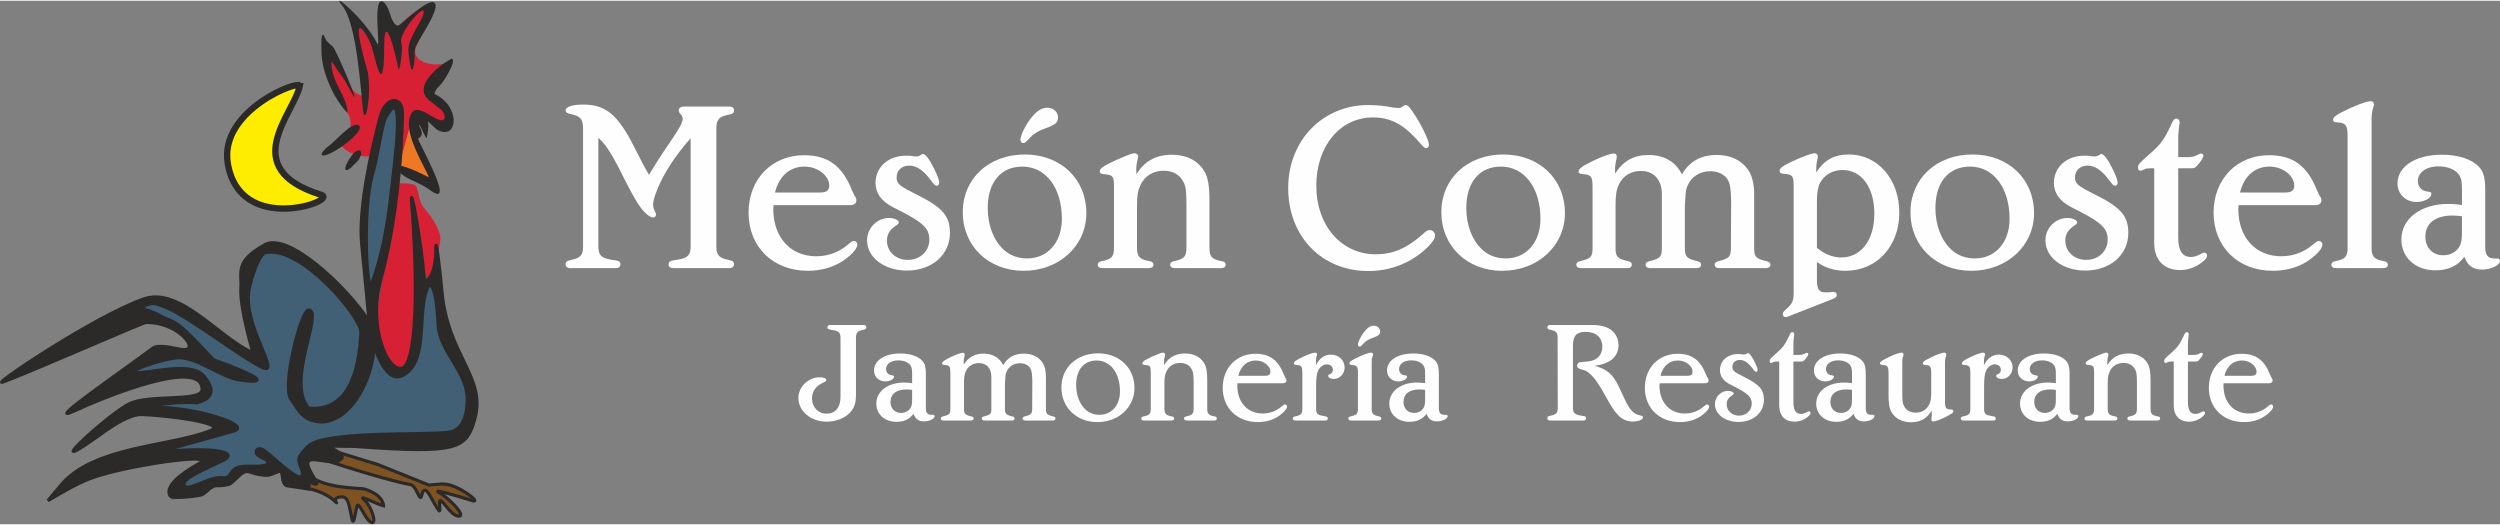 <?xml version="1.0" encoding="UTF-8"?>
<!DOCTYPE svg PUBLIC "-//W3C//DTD SVG 1.1//EN" "http://www.w3.org/Graphics/SVG/1.1/DTD/svg11.dtd">
<!-- Creator: CorelDRAW X8 -->
<svg xmlns="http://www.w3.org/2000/svg" xml:space="preserve" width="400px" height="84px" version="1.1" style="shape-rendering:geometricPrecision; text-rendering:geometricPrecision; image-rendering:optimizeQuality; fill-rule:evenodd; clip-rule:evenodd"
viewBox="0 0 29400875 6156712"
 xmlns:xlink="http://www.w3.org/1999/xlink">
 <rect x="0" y="0" width="29400875" height="6156712" fill="#808080" stroke="none"/>
 <defs>
  <style type="text/css">
   <![CDATA[
    .str1 {stroke:#2B2A29;stroke-width:37420.1}
    .str0 {stroke:#2B2A29;stroke-width:74840.3}
    .fil3 {fill:#2B2A29}
    .fil5 {fill:#416076}
    .fil4 {fill:#7F5222}
    .fil1 {fill:#D72034}
    .fil2 {fill:#EE7823}
    .fil0 {fill:#FFED00}
    .fil6 {fill:#FEFEFE;fill-rule:nonzero}
   ]]>
  </style>
 </defs>
 <g id="Capa_x0020_1">
  <g id="_2665187995488">
   <g id="_2532954064224">
    <path class="fil0 str0" d="M3524578 1004871c-69757,325614 -741986,969479 254774,1278341 207102,64201 -958590,488518 -1100631,-370590 -104065,-629419 864775,-996176 845829,-907751l28 0z"/>
    <path class="fil1" d="M4417050 1821253c-97787,27697 -358450,9612 -438319,-175822 -16807,-39032 67507,-46116 110816,-96176 43310,-50060 45671,-143152 2223,-223965 -105232,-195657 -225327,-408899 -282360,-650588 -73285,-310585 49810,-95509 163849,-7640 22196,17113 75784,239467 163848,364812 62700,89175 167571,105537 180100,70756 31003,-86063 -232521,-920752 -159098,-846662 46171,46643 87119,64951 121234,109149 134012,173461 179572,342754 179572,342754 51088,-18418 53366,-326224 43948,-579415 -4000,-107537 135013,337476 168599,235300 61617,-187184 441847,-403593 381147,-235383 -61867,171572 -81119,232827 -160904,422428 -60117,142819 161071,241412 360562,179295 27002,-8390 -302918,179322 -226549,301694 72090,115567 254496,139208 216548,346922 -24280,132845 -187407,51393 -331059,-47283l-88814 140847 -121039 468710 -9667 204214c57366,6750 125928,-3140 178933,19529 59783,25586 39615,188684 116539,273526 89786,99037 204324,274720 190517,377201 -72951,540995 -160487,979647 -324058,1414799 0,0 -164293,350838 -364367,-141708 -50477,-124261 -56589,-262274 -84841,-393398l12612 -1873841 28 -55z"/>
    <polygon class="fil2" points="4840117,1408270 5159925,2265322 4673824,2009493 "/>
    <path class="fil3" d="M4217587 1464164c99454,60422 -322530,366784 -418928,355839 -55811,-6334 47810,-98148 49532,-99093 77869,-43948 286722,-306973 369396,-256746z"/>
    <path class="fil3" d="M4086936 1320012c-157209,-157209 -306306,-481878 -306306,-725207 0,-65089 -14530,-308806 54060,-130623 1445,3723 51283,54450 76563,72062 39003,27086 357755,786129 225243,549524 -43671,-77952 -96231,-185823 -148653,-243245 -27558,-30170 -90091,-154931 -90091,-112594 0,232161 189184,398398 189184,590083z"/>
    <path class="fil3" d="M4269675 1291148c-26836,-200102 -66117,-1016234 -247051,-1236865 -156570,-190907 273359,160959 414400,450458 45615,93592 -69423,-612862 81091,-481989 73368,63812 71368,241773 157653,270275 27447,9084 332226,-307639 423429,-274775 111871,40337 -202019,471794 -216187,536022 -14946,67701 806,162515 -27030,243245 -25086,72701 -54061,-182962 -54061,-220715 0,-159821 199991,-378508 180184,-454932 -16641,-63978 -304557,273581 -261247,378369 24474,59311 -25975,367673 -36031,301806 -19113,-124901 -166655,-729401 -166655,-265747 0,124345 -3639,525438 -94592,198185 -46810,-168405 -49643,-239995 -144152,-369368 -158570,-217020 44560,466238 45671,472989 46560,280498 -28447,653644 -55339,453097l-83 -55z"/>
    <path class="fil3" d="M5312161 680397c-167432,90147 -479072,343393 -247745,504491 46699,32531 93119,77507 130623,103621 22585,15668 50421,86647 22530,108121 -87369,67256 -369923,-303639 -407621,25280 -27031,235661 277303,679230 222937,650366 -143652,-76201 -454987,-218409 -333309,-58561 63867,83869 223715,113233 355839,211714 334114,249079 -156987,-594861 -137207,-605084 90064,-46449 8584,-140235 9389,-157376 1723,-36558 85203,178795 91426,147153 9695,-49282 27252,-129068 13862,-190962 -1833,-8640 87453,88453 117122,103593 233605,119039 273025,-280221 -38420,-425762 0,0 -16780,-25447 78952,-119261 13973,-13696 189906,-274109 121622,-297306l0 -27z"/>
    <path class="fil3" d="M4240089 1765970c17696,38337 4362,46282 -9001,81091 -15779,40976 -73507,81035 -99120,112594 -12585,15501 -25614,16584 -36031,27030 -7279,7251 -36031,11223 -36031,-9029 0,-55255 80535,-174071 121622,-202685 6473,-4501 52199,-28086 58561,-9029l0 28z"/>
    <path class="fil4 str1" d="M4030208 5148007c-45365,40476 -228160,109704 -170043,127484l583554 178739 600889 241661c56228,-4222 112261,-12612 168655,-12668 172377,-166 465543,235356 340809,195546 -102092,-32586 -501518,-154125 -385369,-91425 108844,58756 315363,273109 228605,274331 -102704,1417 -222410,-256663 -228605,-163293 -2167,32670 14668,122845 -6528,97982 -63145,-74007 -145930,-309029 -189434,-222077 -10863,21752 -17669,84453 -32642,65312 -39171,-50088 -55061,-138874 -117567,-150208 -340976,-62034 -1193555,-350200 -1193555,-350200 -111677,2695 -23114,215576 11362,245718 173960,152153 606028,146374 640921,156653 236105,69562 228826,197880 228826,197880 -76229,-17446 -294249,-132429 -236188,-80202 108843,97898 166182,323613 82841,271025 -67729,-42782 -140986,-261247 -160182,-181739 -15196,63117 -37559,221882 -53310,158903 -43560,-173960 -36143,-293221 -153570,-270358 -85230,16585 -20585,78841 -34087,64978 -240328,-246967 -704537,-152986 -613585,-298750l251857 -403510 436319 -51754 27 -28z"/>
    <path class="fil5" d="M3051617 4240061c-408788,-254551 -1052875,-807853 -1226475,-763682 -783545,199380 -1948598,1097741 -1665072,978258 535717,-225771 1461692,-663701 1607233,-677424 317613,-29948 875221,697898 1237060,674229 -192657,9029 -528716,-383369 -862191,-344893 -131179,15112 -189601,-95259 -374869,40920 -320113,235217 -1176526,794046 -960367,705816 377980,-154292 1062293,-439735 1133939,-462821 414928,-133707 589305,232522 543828,242995 -309778,71312 -842411,51144 -960367,115705 -254885,139513 -843606,674341 -613251,532272 231410,-142708 625975,-424234 694231,-428123 336559,-19280 1303288,151430 1142467,188323 -52171,11945 -130262,-22613 -184211,1444 -187101,83425 -1430578,354617 -1473304,389148 -171432,138540 -591055,484739 -471488,416150 201463,-115622 478989,-234717 572303,-291861 154376,-94537 1680990,-213131 1382406,-198546 -317668,15473 -719066,549579 -516853,505158 92536,-20335 206575,-32614 277665,-61034 48365,-19335 214658,-136846 271914,-133040 28947,1889 63895,23558 86758,5779 69423,-54005 178489,-172461 208269,-161988 65562,23141 131624,93815 196713,69423 61700,-23113 237717,-29752 185128,-69423 -335559,-253162 -217631,-238994 24558,973 51449,50977 -4889,186823 56422,184156 88703,-3834 351922,6611 304417,-68312 -229271,-361589 297278,-386731 297278,-386731 455098,0 1294565,-20557 1365349,-54088 158098,-74896 335281,-225743 278748,-603834 -328586,-595750 -453792,-1271729 -475461,-1629318 -7945,-131346 -50115,508547 -92508,383952 -94676,-278026 -199602,-1086907 -189379,-1023567 108788,673840 113122,1937430 -55700,2013354 -269386,121178 -406510,-379536 -369756,-621614 117872,-775655 304306,-1536448 290027,-2314160 21696,-341365 -195768,-129650 -219076,-57838 -271192,834466 -217131,1643736 -109371,2490843 80646,707843 -367229,1093824 -459682,1116270 -329475,80063 -512464,-156153 -510186,-337809 2194,-177850 92814,-679952 161626,-884582 29030,-86342 129651,-25003 114121,11306 -126706,296306 -334197,1447885 239828,996537 259636,-204157 454959,-544272 454293,-901750 -217521,-417289 -1002733,-971841 -1188611,-938837 -462349,82202 -332281,437318 -324308,565524 16863,270664 213242,809965 175933,786740l-28 0z"/>
    <path class="fil3 str1" d="M4340904 3769351c-262552,-407288 -951283,-1050570 -1222836,-901890 -363839,199241 -272720,330003 -284999,506714 -16696,240856 142847,766210 142847,766210 -399593,-171821 -855885,-783767 -1286481,-633198 -578971,202436 -1833698,1046709 -1653876,976952 522160,-202546 1642069,-699981 1681379,-700259 83091,-583 153097,6584 265496,51755 202992,81535 352506,297972 141347,263774 -80452,-13001 -260608,-62339 -325891,-13695 -350394,261024 -1286259,904889 -934060,742485 403232,-185961 1508669,-631308 1513447,-258635 1972,154959 -632003,51533 -864303,174239 -229271,121066 -830938,667284 -601973,537605 217548,-123234 462710,-361478 707261,-413288 85230,-18058 1115048,84869 855635,187350 -482378,190602 -1372878,180795 -1758192,641255l-152236 181905c165599,-93758 321919,-192490 496769,-259579 385785,-148070 1515752,-314919 1285758,-179712 -87619,51505 -430873,239856 -345115,384620 23168,39114 355838,-2584 376285,-14724 59727,-35420 109954,-111038 179239,-106371 38281,2556 123706,-5112 155514,-26614 71868,-48671 141096,-165654 222437,-135484 57784,21446 193741,55644 250329,31253 25614,-11057 119234,-45921 119234,-45921 25530,59561 12445,169099 76562,178711l247412 37114 7779 -41004 -38948 -58561c40281,3223 160987,89675 120761,9751 -33087,-65672 -193907,-276859 -11473,-253940 72645,9112 217964,27391 217964,27391 292222,-63172 -159237,-204352 -41115,-191573 82814,8945 236189,3084 299445,7695 1204501,88453 1303371,29531 1401630,-323085 137513,-493519 -319474,-746098 -385758,-1493584 -16196,-182906 -73673,-692675 -72201,-509103 2611,325669 -130401,446486 -139985,320586 -29697,-390537 -171433,-1175749 -144069,-842301 62700,764154 85147,1976267 -146486,1929846 -182434,-36586 -352755,-559857 -220493,-1032346 249690,-892138 258330,-1937680 257885,-1976267 -2194,-194629 -195851,-195879 -260941,47032 -98231,366812 -259440,1073044 -218826,1494945l87842 911918 0 28zm-709566 -132818c179267,18974 -275609,847968 583,1154913 538856,50893 597806,-609724 612530,-889277 9250,-175822 -703344,-1026874 -1119410,-940143 -80647,16807 -166849,297972 -194324,427706 -90092,424873 421956,1068683 129734,911891 -376840,-202269 -974090,-703483 -1255477,-741486 -41143,-5556 -171572,47671 -124623,62506 227076,71867 159181,74618 321863,134596 166266,61311 484684,455847 514492,466710 750876,273970 506325,267469 289277,233966 -194907,-30114 -502213,-268859 -707454,-259358 -206575,9529 -725207,199769 -440041,174128 205797,-18502 608584,-117595 739930,41865 144958,175961 90619,266691 -83397,314279 -287610,-28558 -953394,90869 -682841,59589 532716,-61617 1365127,202296 1116937,271997l-942060 264581c433679,-79036 1091129,-53255 807131,85341 -195824,95536 -485212,213631 -448070,287304 44921,89147 285555,-109177 456598,-88480 112761,13640 59839,-113511 227688,-131735 104204,-11278 229549,15557 312613,-33864 -28170,-59339 -72341,-54894 -128957,-98648 -49282,-38087 -7223,-113927 76841,-53422 137012,98648 465793,441958 444958,253691 -5640,-50755 -66757,-134846 -29781,-189990 83591,-124623 143125,-162071 267858,-190323 467433,-105844 1399186,-48199 1536060,-102454 135151,-53617 164432,-239828 164738,-376897 750,-323002 -326948,-560468 -342143,-872359 -22475,-461570 -94370,-562024 -146208,-377646 -90620,322058 23835,834717 -280082,974619 -219743,101120 -339587,-431874 -334031,-355561 24558,335809 -300639,1038291 -740902,874831 -119428,-44337 -164238,-153847 -230633,-243828 -110705,-149986 120039,-1058626 210603,-1049042zm740347 -314696c-58923,154709 -110288,-862691 6334,-1269368 73617,-256746 111454,-590916 157014,-675730 240411,-447486 104538,526105 70340,833606 -41865,376229 -98954,757737 -233688,1111492z"/>
   </g>
   <g id="_2532954004256">
    <path class="fil6" d="M8122256 1617095l0 1268118c0,105426 -31336,139624 -151014,159598l-37031 5695c-57006,8556 -71229,19946 -71229,51283 0,25641 19946,42754 54144,42754l658283 0c37031,0 56978,-17113 56978,-45588 0,-31364 -14252,-39893 -76952,-54144 -99731,-19974 -131096,-57005 -131096,-159598l0 -1382101c0,-102593 31365,-139624 131096,-159570 62700,-11418 76952,-22808 76952,-54172 0,-28503 -22808,-45588 -56978,-45588l-524354 0c-45588,0 -68396,17113 -68396,45588 0,17113 0,22808 25642,48449 14251,17113 19974,34198 19974,51282 0,42754 -37059,111150 -153903,282110 -105427,153876 -173822,262191 -242217,376174l-22808 -39893c-22780,-42754 -39893,-71228 -45588,-82618l-108287 -210881c-190935,-376146 -333420,-492990 -595584,-492990 -128234,0 -208019,25641 -208019,68367 0,22808 17113,34198 57005,42754 122539,25641 148181,59839 148181,185239l0 1367850c0,102593 -28503,139624 -128234,159598 -62701,14224 -76952,22780 -76952,54144 0,28503 19946,45588 57005,45588l532883 0c34198,0 54144,-17113 54144,-42754 0,-37032 -8556,-42754 -111149,-56978 -116817,-19974 -148181,-54172 -148181,-159598l0 -1273785c62701,56977 111150,119678 176684,236522 34197,59839 51282,91175 145319,279276 99759,193768 162431,299194 216575,353366 42754,45588 79813,68367 105455,68367 19946,0 34169,-14223 34169,-31336 0,-5695 -2833,-14251 -2833,-19946l-14224 -28503c-11417,-22780 -17112,-51282 -17112,-74090 0,-54144 42726,-173822 99731,-287805 82647,-165293 210881,-344809 341949,-490156l-28 -28z"/>
    <path id="_1" class="fil6" d="M9096847 2403613l900500 0c48449,0 74090,-19975 74090,-57006 0,-11390 -2861,-22780 -8556,-34197l-22808 -37032c-2833,-11390 -11390,-28502 -22808,-51282 -111149,-282110 -282109,-407510 -561385,-407510 -379008,0 -652589,282137 -652589,675368 0,404649 287805,683925 698176,683925 173822,0 336282,-51283 458793,-151042 79785,-62700 122539,-119678 122539,-156737 0,-22780 -17112,-42754 -39892,-42754 -19947,0 -37031,11418 -71229,42754 -108288,91203 -233688,136791 -373313,136791 -302083,0 -504380,-222271 -504380,-555691 0,-14251 2834,-25641 2834,-45587l28 0zm17084 -148181c48449,-193796 173822,-304917 347672,-304917 153903,0 290693,105426 290693,225104 0,54172 -34197,79813 -105426,79813l-532911 0 -28 0z"/>
    <path id="_2" class="fil6" d="M10544481 2075888c0,-79786 59811,-136791 148181,-136791 76924,0 148180,42754 222270,131096l59839 76951c17113,19947 28503,28503 42754,28503 17113,0 28503,-17085 28503,-37031 0,-28503 -25641,-94037 -59839,-162404 -59811,-119678 -102565,-173822 -133929,-173822 -5695,0 -11390,2834 -14251,5695l-17085 11390c-11390,5695 -25642,11418 -39893,11418 -11418,0 -28503,0 -48449,-2862 -25641,-5695 -51282,-5695 -79785,-5695 -205186,0 -356200,133929 -356200,319169 0,122539 68395,216548 208019,287804l111150 56978c245078,128234 313473,196629 313473,322002 0,136791 -108288,239383 -253607,239383 -139624,0 -245078,-96897 -245078,-227965 0,-74090 34198,-128234 108288,-176683 22807,-14224 31364,-25642 31364,-37031 0,-25642 -54172,-51283 -114011,-51283 -142485,0 -259302,119678 -259302,262163 0,202352 202325,356200 467322,356200 296360,0 507269,-185212 507269,-441708 0,-196601 -82647,-296361 -376174,-444541 -222271,-111149 -250745,-133929 -250745,-210881l-84 -55z"/>
    <path id="_3" class="fil6" d="M12775800 2497649c0,-401815 -302084,-689647 -723817,-689647 -424595,0 -729513,284971 -729513,678229 0,398954 302056,689648 715261,689648 418900,0 738069,-293527 738069,-678230zm-287805 68368c0,273581 -165293,464515 -407510,464515 -111149,0 -205185,-37031 -276414,-102593 -119678,-111149 -188073,-287804 -188073,-490129 0,-302083 153875,-487295 407510,-487295 276414,0 464515,250745 464515,615502l-28 0zm-45615 -1196834c0,-62700 -56977,-111149 -125373,-111149 -68395,0 -128234,39892 -193768,125373 -65561,82646 -122539,202352 -122539,250773 0,22808 14224,39892 34198,39892 11390,0 25613,-8556 39892,-22807l45588 -48421c42754,-42754 94036,-74091 168154,-99760 125373,-45587 153876,-68395 153876,-133929l-28 28z"/>
    <path id="_4" class="fil6" d="M13365688 2041690c0,-19946 -2833,-37031 -2833,-48449 0,-56977 5695,-85480 17112,-131095 2834,-11390 5695,-22780 5695,-31337 0,-19974 -19946,-37031 -42754,-37031 -19946,0 -59839,11390 -136762,45588 -57006,22780 -119678,51282 -168155,76951 -74090,37031 -105426,62700 -105426,91175 0,17113 14251,28503 42754,31364 113982,8557 125400,22780 125400,151014l0 718123c0,94036 -22808,125373 -114011,148180l-28502 5695c-34198,8557 -48421,19974 -48421,42754 0,25642 19946,39893 59839,39893l535744 0c39892,0 59839,-14251 59839,-39893 0,-22780 -14252,-37031 -48449,-42754l-28503 -5695c-88341,-19946 -116816,-54144 -116816,-148180l0 -507270c0,-111121 11390,-170960 39892,-230799 48449,-108288 151042,-170988 273581,-170988 105427,0 188073,45588 230800,128234 28502,51283 37059,99732 37059,270720l0 510103c0,94036 -25642,125373 -116845,148180l-28502 5695c-31364,8557 -45588,19974 -45588,42754 0,25642 19946,39893 56978,39893l535744 0c39893,0 59839,-14251 59839,-39893 0,-22780 -14251,-37031 -48449,-42754l-28503 -5695c-88341,-19946 -113983,-54144 -113983,-148180l0 -558552c0,-173822 -17084,-276415 -62700,-347671 -76951,-125373 -210881,-190935 -379007,-190935 -185212,0 -327725,76952 -416067,230827l0 28z"/>
    <path id="_5" class="fil6" d="M15480163 2175619c0,-467321 279276,-803602 669673,-803602 122539,0 239384,34197 341949,105426 65561,45588 131095,105427 227993,219409 22780,25642 39893,37059 54144,37059 17113,0 31336,-19974 31336,-39892 0,-54144 -99731,-256469 -190934,-387564 -39893,-59811 -59811,-79785 -85480,-79785 -5695,0 -11418,2861 -19974,8556l-22780 14251c-11418,8557 -25642,11390 -42754,11390 -17113,0 -39893,-2833 -65562,-5695 -94036,-19974 -196602,-28502 -287805,-28502 -535744,0 -940393,418900 -940393,974590 0,569942 393259,977452 943227,977452 267886,0 518659,-102592 701038,-284970 57005,-56978 82646,-96898 82646,-133930 0,-34197 -28503,-62700 -59839,-62700 -25641,0 -42754,8529 -85508,48421 -182378,165293 -353366,236522 -549995,236522 -407511,0 -701038,-339115 -701038,-806464l56 28z"/>
    <path id="_6" class="fil6" d="M18403963 2497649c0,-401815 -302084,-689647 -723818,-689647 -424595,0 -729512,284971 -729512,678229 0,398954 302056,689648 715261,689648 418900,0 738069,-293527 738069,-678230zm-287833 68368c0,273581 -165293,464515 -407510,464515 -111149,0 -205186,-37031 -276415,-102593 -119677,-111149 -188073,-287804 -188073,-490129 0,-302083 153904,-487295 407511,-487295 276414,0 464515,250745 464515,615502l-28 0z"/>
    <path id="_7" class="fil6" d="M18993851 2033134l0 -34198c-2834,-25641 2833,-74090 8556,-102593l8557 -37031c0,-11390 2833,-19946 2833,-28503 0,-19974 -14223,-34197 -34198,-34197 -37031,0 -131095,31336 -230799,79785 -133957,62700 -185239,99759 -185239,133929 0,17113 14251,25641 54171,28503 96898,8556 111150,28502 111150,156736l0 712428c0,102593 -17113,122539 -142486,153875 -34197,8557 -48421,19974 -48421,42754 0,25642 19946,39893 59811,39893l535744 0c39893,0 57006,-14251 57006,-39893 0,-22780 -11418,-37031 -48449,-42754 -119678,-28502 -142486,-51282 -142486,-153875l0 -507270c0,-122539 11390,-182378 39893,-242217 48449,-99759 142485,-156764 256468,-156764 151014,0 242217,96898 247912,259330l0 99759 0 45587 0 501547c0,102593 -17112,122539 -142485,153875 -34198,8557 -48449,19975 -48449,42754 0,25642 19974,39893 59839,39893l535744 0c37031,0 56978,-14251 56978,-39893 0,-22779 -11390,-34197 -48422,-42754 -119677,-28502 -142485,-51282 -142485,-153875l0 -504380c0,-8557 2861,-37059 5695,-79785 2833,-85508 8556,-102593 25641,-148209 45588,-108288 148181,-170960 267886,-170960 88342,0 168127,37031 205186,99731 28503,45616 37031,119678 39893,250774l0 45587 -2834 507270c0,102593 -19946,122539 -142486,153875 -34197,8557 -48421,19974 -48421,42754 0,25642 19947,39893 59839,39893l535717 0c39892,0 59839,-14251 59839,-39893 0,-22780 -14224,-34197 -48422,-42754 -122539,-28502 -142485,-51282 -142485,-153875l0 -535744 0 -76952c2861,-131096 -22780,-236522 -71229,-307751 -79785,-113983 -208019,-173822 -367590,-173822 -185239,0 -322002,74091 -410343,227966 -74091,-148180 -210881,-227966 -393259,-227966 -173822,0 -299195,71229 -393259,219410l-111 0z"/>
    <path id="_8" class="fil6" d="M21359071 2018882l0 -28502c0,-37032 2834,-71229 8556,-99732l8557 -39892c0,-5695 2833,-14252 2833,-19947 0,-22807 -17085,-37031 -37031,-37031 -37031,0 -153875,42726 -273553,99732 -108288,51282 -139624,76951 -139624,108287 0,22808 14223,31364 54144,34198 96897,5695 111149,25641 111149,142485l0 1245311c0,108288 -11418,136790 -96898,210881 -22780,19974 -31336,34197 -31336,51310 0,19974 14223,34198 34197,34198 11390,0 19947,-2834 34198,-8557l521493 -205158c34198,-14251 45587,-25641 45587,-45615 0,-22780 -17112,-37031 -42754,-37031 -11389,0 -34197,2833 -59838,5695 -11390,0 -22780,0 -34198,0 -71229,0 -96898,-37032 -96898,-145347l0 -210881c99759,68395 205186,102593 336281,102593 367590,0 632643,-287832 632643,-683925 0,-393259 -253635,-683925 -592750,-683925 -173822,0 -290666,65562 -384703,210881l-55 -28zm8556 886249l0 -541439c0,-108288 11390,-170988 37031,-222271 48449,-91202 148181,-151041 262192,-151041 227965,0 376146,205185 376146,515798 0,307751 -156737,512936 -387564,512936 -99732,0 -202325,-39892 -287805,-114010l0 27z"/>
    <path id="_9" class="fil6" d="M23920948 2497649c0,-401815 -302083,-689647 -723817,-689647 -424595,0 -729512,284971 -729512,678229 0,398954 302055,689648 715261,689648 418900,0 738068,-293527 738068,-678230zm-287832 68368c0,273581 -165293,464515 -407510,464515 -111150,0 -205186,-37031 -276415,-102593 -119678,-111149 -188073,-287804 -188073,-490129 0,-302083 153903,-487295 407510,-487295 276415,0 464516,250745 464516,615502l-28 0z"/>
    <path id="_10" class="fil6" d="M24402549 2075888c0,-79786 59811,-136791 148180,-136791 76924,0 148180,42754 222271,131096l59839 76951c17112,19947 28502,28503 42754,28503 17085,0 28502,-17085 28502,-37031 0,-28503 -25641,-94037 -59839,-162404 -59811,-119678 -102565,-173822 -133929,-173822 -5695,0 -11390,2834 -14251,5695l-17113 11390c-11390,5695 -25641,11418 -39892,11418 -11418,0 -28503,0 -48449,-2862 -25642,-5695 -51283,-5695 -79786,-5695 -205185,0 -356199,133929 -356199,319169 0,122539 68395,216548 208019,287804l111149 56978c245079,128234 313474,196629 313474,322002 0,136791 -108288,239383 -253607,239383 -139624,0 -245078,-96897 -245078,-227965 0,-74090 34197,-128234 108287,-176683 22808,-14224 31364,-25642 31364,-37031 0,-25642 -54171,-51283 -114010,-51283 -142486,0 -259302,119678 -259302,262163 0,202352 202324,356200 467321,356200 296361,0 507270,-185212 507270,-441708 0,-196601 -82647,-296361 -376174,-444541 -222271,-111149 -250746,-133929 -250746,-210881l-55 -55z"/>
    <path id="_11" class="fil6" d="M25616523 1970461l153875 0c31364,0 45615,-5695 65562,-28503 39892,-39892 76951,-96897 76951,-119677 0,-11418 -14251,-25642 -25641,-25642 -11390,0 -17113,2834 -45588,17113 -37059,19946 -68395,25641 -119677,25641l-105427 0 0 -208019c0,-2834 0,-14251 0,-31364l2834 -42754c0,-14224 5695,-54144 8556,-88342 2834,-14251 5695,-28502 5695,-37031 0,-25641 -17113,-45587 -39892,-45587 -22808,0 -37032,14223 -65534,82618 -79813,168127 -116845,219410 -250774,336282 -119677,105426 -133957,119678 -133957,159570 0,19974 11418,34198 28503,34198 5695,0 14224,0 22780,-5695l31364 -14224c11390,-5695 34198,-8556 59839,-8556l48421 0 0 880082c0,197101 113983,316807 304917,316807 96898,0 196630,-37059 273581,-105454 31337,-25614 42754,-45588 42754,-68368 0,-17112 -14251,-31364 -31364,-31364 -5695,0 -19946,2834 -34197,11390 -51283,28503 -85481,39893 -122540,39893 -102592,0 -151014,-74090 -151014,-231299l0 -811687 -27 -28z"/>
    <path id="_12" class="fil6" d="M26326089 2403613l900500 0c48449,0 74090,-19975 74090,-57006 0,-11390 -2861,-22780 -8556,-34197l-22808 -37032c-2833,-11390 -11390,-28502 -22807,-51282 -111150,-282110 -282110,-407510 -561386,-407510 -379007,0 -652588,282137 -652588,675368 0,404649 287804,683925 698176,683925 173821,0 336281,-51283 458792,-151042 79786,-62700 122540,-119678 122540,-156737 0,-22780 -17113,-42754 -39893,-42754 -19946,0 -37031,11418 -71229,42754 -108288,91203 -233688,136791 -373312,136791 -302084,0 -504381,-222271 -504381,-555691 0,-14251 2834,-25641 2834,-45587l28 0zm17085 -148181c48449,-193796 173821,-304917 347671,-304917 153875,0 290666,105426 290666,225104 0,54172 -34198,79813 -105427,79813l-532910 0z"/>
    <path id="_13" class="fil6" d="M27890568 1397658c0,-57005 5695,-99759 22807,-153876 5695,-11390 5695,-19946 5695,-28502 0,-17113 -17112,-34198 -37031,-34198 -51283,0 -208019,59839 -339115,128234 -79785,39893 -105426,65534 -105426,91175 0,22808 11390,28503 65534,31364 82646,5695 105454,37032 105454,153876l0 28503 0 1293759c0,94036 -25641,125373 -114011,148180l-28502 5695c-34198,8557 -48422,19974 -48422,42754 0,25642 19947,39893 59811,39893l544301 0c39893,0 59839,-14251 59839,-39893 0,-22780 -14251,-37031 -48449,-42754l-28503 -5695c-88341,-19946 -113982,-57005 -113982,-148180l0 -1510335z"/>
    <path id="_14" class="fil6" d="M28953500 2403613l-25641 -5695c-57006,-5695 -99760,-8557 -136791,-8557 -322002,0 -549996,173822 -549996,418900 0,210881 165294,361923 398954,361923 153876,0 262164,-51310 341949,-159571 37031,105427 102593,151015 208019,151015 105427,0 210881,-51283 210881,-102593 0,-19947 -14224,-28503 -34198,-28503 -2833,0 -8556,0 -14223,0 -8557,0 -14252,0 -19974,0 -71229,0 -102566,-37031 -105427,-122539l0 -31364 0 -652589c0,-131095 -17085,-205185 -65534,-262163 -85480,-96898 -245078,-151042 -444541,-151042 -307779,0 -521493,136791 -521493,339143 0,125373 96898,216548 225104,216548 91203,0 173822,-45588 173822,-96898 0,-17085 -8556,-19946 -45588,-25641 -68395,-5695 -113983,-56978 -113983,-122540 0,-102592 99760,-173821 242217,-173821 108288,0 199491,37059 242217,99759 28503,42754 34198,85508 34198,173822l0 182378 28 28zm0 131067l0 145347c0,108288 -2862,151014 -19946,190935 -31364,74090 -108288,122539 -199491,122539 -125401,0 -210881,-88370 -210881,-219437 0,-156737 116844,-247912 319169,-247912 37031,0 65561,2833 111149,8556l0 -28z"/>
    <path class="fil6" d="M9884642 4660489c0,122984 -60644,195435 -165099,195435 -97703,0 -170154,-77507 -170154,-178572 0,-82536 47171,-149931 133095,-186990 32003,-15168 35393,-18529 35393,-30336 0,-18529 -33698,-32003 -77508,-32003 -134762,0 -251023,112872 -251023,242606 0,156681 146569,279637 331864,279637 107844,0 210603,-38726 272914,-104426 52228,-55616 72452,-111205 72452,-210603l0 -668812c0,-60645 16835,-82536 75812,-94342 37059,-6751 45477,-13474 45477,-32003 0,-16835 -11807,-26947 -33698,-26947l-392564 0c-18530,0 -30309,10112 -30309,26947 0,20224 5056,23585 64034,33697 70757,10112 89286,30336 89286,92675l0 694093 28 -56z"/>
    <path id="_1_0" class="fil6" d="M10726970 4498752l-15168 -3361c-33697,-3362 -58950,-5056 -80841,-5056 -190378,0 -325141,102759 -325141,247634 0,124678 97704,213964 235855,213964 90981,0 154987,-30336 202158,-94342 21919,62339 60645,89258 122984,89258 62339,0 124678,-30308 124678,-60617 0,-11806 -8417,-16862 -20224,-16862 -1667,0 -5056,0 -8418,0 -5056,0 -8417,0 -11806,0 -42115,0 -60645,-21891 -62339,-72424l0 -18529 0 -385786c0,-77507 -10112,-121317 -38754,-154987 -50532,-57283 -144874,-89286 -262802,-89286 -181962,0 -308307,80869 -308307,200463 0,74118 57284,128040 133096,128040 53894,0 102760,-26947 102760,-57283 0,-10084 -5056,-11807 -26975,-15168 -40420,-3362 -67367,-33698 -67367,-72424 0,-60644 58949,-102759 143207,-102759 64034,0 117928,21891 143208,58950 16835,25280 20224,50532 20224,102759l0 107844 -28 -28zm0 77507l0 85925c0,64006 -1666,89286 -11806,112871 -18530,43810 -64006,72452 -117928,72452 -74118,0 -124650,-52227 -124650,-129735 0,-92647 69062,-146569 188684,-146569 21891,0 38753,1695 65700,5084l0 -28z"/>
    <path id="_2_1" class="fil6" d="M11333471 4279732l0 -20225c-1694,-15168 1667,-43809 5056,-60644l5056 -21891c0,-6751 1667,-11807 1667,-16835 0,-11807 -8417,-20224 -20196,-20224 -21919,0 -77507,18530 -136485,47171 -79174,37059 -109510,58978 -109510,79202 0,10084 8417,15140 32003,16835 57283,5056 65700,16835 65700,92647l0 421178c0,60645 -10112,72424 -84230,90981 -20224,5056 -28669,11807 -28669,25252 0,15168 11807,23586 35392,23586l316724 0c23586,0 33698,-8418 33698,-23586 0,-13473 -6751,-21891 -28642,-25252 -70757,-16835 -84230,-30308 -84230,-90981l0 -299889c0,-72451 6751,-107815 23585,-143207 28642,-58950 84231,-92676 151626,-92676 89286,0 143207,57283 146569,153320l0 58950 0 26975 0 296500c0,60644 -10112,72423 -84230,90980 -20224,5056 -28642,11807 -28642,25253 0,15168 11807,23585 35365,23585l316724 0c21891,0 33697,-8417 33697,-23585 0,-13474 -6723,-20224 -28641,-25253 -70757,-16835 -84230,-30308 -84230,-90980l0 -298195c0,-5084 1666,-21919 3361,-47171 1695,-50532 5084,-60644 15168,-87591 26975,-64034 87619,-101093 158376,-101093 52227,0 99398,21891 121317,58950 16835,26975 21891,70784 23558,148264l0 26947 -1667 299889c0,60644 -11807,72423 -84230,90980 -20224,5056 -28642,11807 -28642,25253 0,15168 11807,23585 35392,23585l316724 0c23558,0 35365,-8417 35365,-23585 0,-13474 -8418,-20224 -28642,-25253 -72423,-16835 -84230,-30308 -84230,-90980l0 -316724 0 -45477c1667,-77507 -13501,-139818 -42143,-181961 -47171,-67368 -122984,-102760 -217326,-102760 -109510,0 -190378,43810 -242578,134763 -43809,-87592 -124678,-134763 -232494,-134763 -102787,0 -176905,42115 -232493,129735l27 0z"/>
    <path id="_3_2" class="fil6" d="M13341630 4554340c0,-237549 -178572,-407704 -427928,-407704 -250996,0 -431290,168488 -431290,400982 0,235827 178572,407704 422872,407704 247662,0 436346,-173544 436346,-400982zm-170154 40449c0,161737 -97704,274609 -240912,274609 -65700,0 -121289,-21891 -163404,-60617 -70756,-65701 -111177,-170155 -111177,-289777 0,-178572 90981,-288083 240912,-288083 163404,0 274608,148237 274608,363895l-27 -27z"/>
    <path id="_4_3" class="fil6" d="M13690357 4284788c0,-11807 -1694,-21891 -1694,-28642 0,-33698 3361,-50532 10112,-77507 1667,-6751 3361,-13474 3361,-18530 0,-11806 -11779,-21918 -25252,-21918 -11807,0 -35365,6750 -80869,26974 -33697,13474 -70756,30309 -99398,45477 -43810,21891 -62339,37059 -62339,53894 0,10112 8417,16835 25252,18529 67395,5056 74118,13474 74118,89286l0 424540c0,55588 -13473,74118 -67367,87591l-16835 3362c-20224,5056 -28669,11806 -28669,25252 0,15168 11806,23586 35392,23586l316724 0c23585,0 35364,-8418 35364,-23586 0,-13473 -8417,-21891 -28641,-25252l-16835 -3362c-52200,-11806 -69062,-32003 -69062,-87591l0 -299889c0,-65701 6750,-101093 23585,-136457 28642,-64034 89286,-101093 161738,-101093 62339,0 111177,26975 136457,75813 16835,30308 21918,58949 21918,160042l0 301556c0,55589 -15168,74118 -69062,87592l-16835 3361c-18529,5056 -26974,11807 -26974,25252 0,15168 11806,23586 33697,23586l316724 0c23586,0 35392,-8418 35392,-23586 0,-13473 -8445,-21891 -28641,-25252l-16863 -3361c-52199,-11807 -67367,-32003 -67367,-87592l0 -330197c0,-102760 -10112,-163404 -37059,-205547 -45477,-74118 -124678,-112872 -224077,-112872 -109510,0 -193740,45477 -245967,136457l-28 84z"/>
    <path id="_5_4" class="fil6" d="M14552938 4498752l532382 0c28642,0 43782,-11807 43782,-33698 0,-6722 -1667,-13473 -5056,-20224l-13473 -21891c-1695,-6750 -6751,-16835 -13501,-30308 -65701,-166793 -166766,-240911 -331865,-240911 -224076,0 -385813,166765 -385813,399259 0,239245 170154,404343 412760,404343 102760,0 198769,-30336 271220,-89286 47171,-37059 72451,-70784 72451,-92675 0,-13474 -10112,-25252 -23585,-25252 -11807,0 -21891,6722 -42115,25252 -64034,53894 -138152,80868 -220688,80868 -178572,0 -298194,-131401 -298194,-328530 0,-8418 1667,-15140 1667,-26947l28 0zm10112 -87619c28641,-114567 102759,-180267 205519,-180267 90980,0 171849,62339 171849,133096 0,32003 -20224,47171 -62339,47171l-315029 0z"/>
    <path id="_6_5" class="fil6" d="M15476135 4286482c0,-10112 0,-15168 0,-23585 0,-40449 1694,-60645 6750,-80869l5056 -13473c1695,-3362 1695,-6751 1695,-10112 0,-11807 -10112,-20225 -23586,-20225 -26974,0 -92675,23586 -175210,65701 -55617,28642 -74118,42143 -74118,60645 0,13501 8417,16834 38725,20224 50561,3361 60645,20224 60645,87619l0 424539c0,55589 -13474,74118 -67367,87592l-16835 3361c-20224,5056 -28670,11807 -28670,25253 0,15168 11807,23585 35392,23585l343671 0c21919,0 33698,-8417 33698,-23585 0,-15141 -10112,-21891 -32003,-26947l-15168 -1695 -21891 -5056c-55616,-10112 -69062,-26975 -69062,-82535l0 -262830c0,-99399 8417,-153292 25252,-187018 21891,-43782 60645,-70756 101093,-70756 42115,0 70757,26974 70757,64033 0,25253 -11807,42115 -37059,52227 -13474,6723 -18530,10085 -18530,18530 0,20224 28642,37059 65701,37059 70756,0 128039,-60645 128039,-134763 0,-85924 -69062,-151625 -160042,-151625 -77507,0 -134763,40448 -176906,124678l-27 28z"/>
    <path id="_7_6" class="fil6" d="M16131501 4262897c0,-38754 1667,-55617 6723,-69062l6751 -20224c1694,-5056 3361,-11807 3361,-15168 0,-11807 -11807,-20225 -23586,-20225 -28641,0 -111177,30337 -193740,74118 -47171,23586 -62339,35393 -62339,50561 0,15168 8418,18529 42143,21891 47171,5056 58950,21918 58950,85924l0 426234c0,55589 -13474,74118 -67368,85925l-16834 5056c-20225,3361 -28670,11807 -28670,25252 0,15168 11807,23586 35392,23586l318419 0c21919,0 33698,-8418 33698,-23586 0,-13473 -8418,-21891 -28642,-25252 -69062,-15168 -84230,-32003 -84230,-90981l0 -534049 -28 0zm99370 -375674c0,-37059 -33697,-65701 -74118,-65701 -40448,0 -75812,23558 -114566,74118 -38753,48866 -72451,119595 -72451,148236 0,13474 8418,23586 20224,23586 6751,0 15168,-5056 23586,-13474l26974 -28641c25253,-25280 55589,-43810 99399,-58978 74118,-26947 90980,-40448 90980,-79174l-28 28z"/>
    <path id="_8_7" class="fil6" d="M16759893 4498752l-15168 -3361c-33698,-3362 -58950,-5056 -80841,-5056 -190379,0 -325141,102759 -325141,247634 0,124678 97703,213964 235855,213964 90981,0 154987,-30336 202158,-94342 21918,62339 60644,89258 122983,89258 62339,0 124679,-30308 124679,-60617 0,-11806 -8418,-16862 -20225,-16862 -1666,0 -5056,0 -8417,0 -5056,0 -8417,0 -11807,0 -42115,0 -60644,-21891 -62339,-72424l0 -18529 0 -385786c0,-77507 -10112,-121317 -38753,-154987 -50533,-57283 -144875,-89286 -262803,-89286 -181961,0 -308306,80869 -308306,200463 0,74118 57283,128040 133096,128040 53894,0 102759,-26947 102759,-57283 0,-10084 -5056,-11807 -26975,-15168 -40420,-3362 -67367,-33698 -67367,-72424 0,-60644 58950,-102759 143208,-102759 64034,0 117927,21891 143208,58950 16835,25280 20224,50532 20224,102759l0 107844 -28 -28zm0 77507l0 85925c0,64006 -1667,89286 -11807,112871 -18529,43810 -64006,72452 -117927,72452 -74118,0 -124651,-52227 -124651,-129735 0,-92647 69062,-146569 188684,-146569 21891,0 38754,1695 65701,5084l0 -28z"/>
    <path id="_9_8" class="fil6" d="M18754551 4293205c181961,-23585 279665,-107816 279665,-244273 0,-96009 -57283,-178572 -148264,-210575 -47171,-16835 -96009,-25280 -163404,-25280l-491907 0c-21919,0 -33698,10112 -33698,26947 0,18530 8418,25252 45477,32003 58977,11807 75812,33698 75812,94342l1667 817076c0,60645 -16835,82563 -77507,94370 -37059,8417 -45476,13473 -45476,32003 0,16863 13501,26975 33697,26975l390842 0c20224,0 32003,-10085 32003,-25253 0,-21918 -6723,-25252 -65701,-33697 -69062,-11807 -89286,-32003 -89286,-94370l0 -726095c0,-116233 40449,-163405 148264,-163405 122984,0 197102,67396 197102,173544 0,64034 -26975,114567 -74118,144875 -33698,20224 -69062,28642 -141513,33698 -43810,3361 -45477,3361 -57283,8417 -13474,5056 -23586,20224 -23586,37059 0,20224 13474,33698 43810,42115 58950,15168 74118,23586 111177,57283 50560,45477 99398,114566 171849,245967 87619,154987 109510,188712 160070,240940 45477,47171 102760,70756 166766,70756 67395,0 121317,-21891 121317,-48865 0,-10113 -8418,-18530 -21891,-20225l-25280 -6750c-64034,-13474 -111205,-65701 -166794,-183628l-67395 -144875c-72451,-151625 -136457,-208908 -286387,-251023l-28 -56z"/>
    <path id="_10_9" class="fil6" d="M19517733 4498752l532383 0c28641,0 43782,-11807 43782,-33698 0,-6722 -1667,-13473 -5056,-20224l-13474 -21891c-1694,-6750 -6751,-16835 -13501,-30308 -65701,-166793 -166766,-240911 -331864,-240911 -224077,0 -385814,166765 -385814,399259 0,239245 170155,404343 412761,404343 102759,0 198768,-30336 271219,-89286 47171,-37059 72451,-70784 72451,-92675 0,-13474 -10112,-25252 -23585,-25252 -11807,0 -21891,6722 -42115,25252 -64034,53894 -138152,80868 -220687,80868 -178572,0 -298195,-131401 -298195,-328530 0,-8418 1667,-15140 1667,-26947l28 0zm10112 -87619c28642,-114567 102760,-180267 205519,-180267 90981,0 171849,62339 171849,133096 0,32003 -20224,47171 -62339,47171l-315029 0z"/>
    <path id="_11_10" class="fil6" d="M20373563 4305012c0,-47171 35392,-80869 87591,-80869 45504,0 87619,25252 131429,77507l35364 45477c10112,11806 16835,16862 25280,16862 10113,0 16863,-10112 16863,-21918 0,-16835 -15168,-55589 -35392,-96009 -35392,-70785 -60645,-102788 -79202,-102788 -3361,0 -6723,1695 -8417,3362l-10112 6750c-6751,3362 -15168,6751 -23586,6751 -6723,0 -16835,0 -28641,-1694 -15169,-3362 -30309,-3362 -47172,-3362 -121316,0 -210602,79202 -210602,188712 0,72424 40448,128040 122983,170127l65701 33698c144902,75812 185323,116233 185323,190351 0,80868 -64034,141513 -149931,141513 -82535,0 -144902,-57283 -144902,-134763 0,-43809 20224,-75812 64033,-104454 13474,-8417 18530,-15140 18530,-21891 0,-15168 -32003,-30308 -67395,-30308 -84230,0 -153320,70756 -153320,154986 0,119595 119622,210576 276303,210576 175211,0 299889,-109511 299889,-261136 0,-116233 -48865,-175211 -222381,-262802 -131402,-65701 -148236,-79202 -148236,-124678z"/>
    <path id="_12_11" class="fil6" d="M21091240 4242673l90981 0c18530,0 26975,-3362 38726,-16835 23585,-23586 45504,-57283 45504,-70785 0,-6723 -8417,-15140 -15168,-15140 -6751,0 -10112,1667 -26975,10084 -21891,11807 -40448,15168 -70756,15168l-62339 0 0 -122983c0,-1695 0,-8418 0,-18530l1666 -25252c0,-8418 3362,-32003 5057,-52227 1694,-8418 3361,-16835 3361,-21891 0,-15168 -10084,-26975 -23586,-26975 -13473,0 -21891,8418 -38725,48866 -47171,99398 -69062,129734 -148236,198796 -70785,62339 -79202,70757 -79202,94342 0,11807 6750,20224 16835,20224 3361,0 8417,0 13501,-3361l18529 -8418c6751,-3361 20225,-5056 35393,-5056l28641 0 0 520271c0,116539 67368,187267 180267,187267 57283,0 116233,-21891 161737,-62339 18530,-15168 25253,-26974 25253,-40448 0,-10112 -8418,-18529 -18530,-18529 -3361,0 -11807,1666 -20224,6722 -30308,16835 -50533,23586 -72423,23586 -60645,0 -89287,-43810 -89287,-136735l0 -479850 0 28z"/>
    <path id="_13_12" class="fil6" d="M21780249 4498752l-15168 -3361c-33698,-3362 -58950,-5056 -80841,-5056 -190379,0 -325141,102759 -325141,247634 0,124678 97703,213964 235855,213964 90981,0 154987,-30336 202158,-94342 21918,62339 60644,89258 122983,89258 62339,0 124679,-30308 124679,-60617 0,-11806 -8418,-16862 -20224,-16862 -1667,0 -5057,0 -8418,0 -5056,0 -8417,0 -11807,0 -42115,0 -60644,-21891 -62339,-72424l0 -18529 0 -385786c0,-77507 -10112,-121317 -38753,-154987 -50533,-57283 -144875,-89286 -262803,-89286 -181961,0 -308306,80869 -308306,200463 0,74118 57283,128040 133096,128040 53894,0 102759,-26947 102759,-57283 0,-10084 -5056,-11807 -26974,-15168 -40421,-3362 -67368,-33698 -67368,-72424 0,-60644 58950,-102759 143208,-102759 64034,0 117928,21891 143208,58950 16835,25280 20224,50532 20224,102759l0 107844 -28 -28zm0 77507l0 85925c0,64006 -1667,89286 -11807,112871 -18529,43810 -64006,72452 -117927,72452 -74118,0 -124651,-52227 -124651,-129735 0,-92647 69062,-146569 188684,-146569 21891,0 38754,1695 65701,5084l0 -28z"/>
    <path id="_14_13" class="fil6" d="M22716975 4820532c1667,20196 1667,32003 1667,40420 0,16863 -1667,30336 -3362,47171 -1666,6751 -1666,15168 -1666,18530 0,11779 10084,21891 21891,21891 21890,0 87619,-23586 149930,-55616 70757,-37059 87592,-48866 87592,-65701 0,-11807 -10085,-18530 -23558,-20224l-15168 0c-47171,-1667 -60645,-23586 -60645,-90953l0 -453181c0,-38754 1667,-52227 6751,-67395l6723 -20224c1694,-6723 1694,-13474 1694,-16835 0,-11807 -10112,-20224 -21918,-20224 -30309,0 -116233,32003 -193741,74118 -45476,23585 -60644,37059 -60644,50560 0,13473 6751,18529 37059,21891l18529 1694c32003,3362 43782,28642 43782,85925l0 234161c0,62339 -6723,106149 -21891,138152 -30336,64033 -89286,99398 -160042,99398 -64034,0 -112872,-26947 -136485,-75813 -18530,-32003 -21891,-62339 -21891,-156681l0 -348727c0,-42143 0,-50560 5056,-67395l6750 -20224c3362,-6723 3362,-13474 3362,-16835 0,-11807 -10112,-20224 -23586,-20224 -28641,0 -114566,32003 -192045,74118 -45477,23585 -62339,37059 -62339,50560 0,13473 8417,18529 37086,21891l20197 1694c32003,3362 43809,28642 43809,87592l0 264497c0,102759 10112,158376 35392,200463 45477,75812 126346,117927 227438,117927 111177,0 188685,-43809 244273,-136457l0 56z"/>
    <path id="_15" class="fil6" d="M23331866 4286482c0,-10112 0,-15168 0,-23585 0,-40449 1694,-60645 6750,-80869l5056 -13473c1695,-3362 1695,-6751 1695,-10112 0,-11807 -10112,-20225 -23586,-20225 -26974,0 -92675,23586 -175210,65701 -55617,28642 -74118,42143 -74118,60645 0,13501 8417,16834 38725,20224 50561,3361 60645,20224 60645,87619l0 424539c0,55589 -13474,74118 -67367,87592l-16835 3361c-20224,5056 -28670,11807 -28670,25253 0,15168 11807,23585 35393,23585l343670 0c21919,0 33698,-8417 33698,-23585 0,-15141 -10112,-21891 -32003,-26947l-15168 -1695 -21891 -5056c-55616,-10112 -69062,-26975 -69062,-82535l0 -262830c0,-99399 8417,-153292 25252,-187018 21891,-43782 60645,-70756 101093,-70756 42115,0 70757,26974 70757,64033 0,25253 -11807,42115 -37059,52227 -13474,6723 -18530,10085 -18530,18530 0,20224 28642,37059 65701,37059 70756,0 128039,-60645 128039,-134763 0,-85924 -69062,-151625 -160042,-151625 -77507,0 -134763,40448 -176906,124678l-27 28z"/>
    <path id="_16" class="fil6" d="M24177583 4498752l-15168 -3361c-33697,-3362 -58950,-5056 -80841,-5056 -190379,0 -325141,102759 -325141,247634 0,124678 97703,213964 235855,213964 90981,0 154987,-30336 202158,-94342 21919,62339 60644,89258 122984,89258 62339,0 124678,-30308 124678,-60617 0,-11806 -8418,-16862 -20224,-16862 -1667,0 -5056,0 -8418,0 -5056,0 -8417,0 -11806,0 -42115,0 -60645,-21891 -62340,-72424l0 -18529 0 -385786c0,-77507 -10112,-121317 -38753,-154987 -50533,-57283 -144875,-89286 -262802,-89286 -181962,0 -308307,80869 -308307,200463 0,74118 57283,128040 133096,128040 53894,0 102759,-26947 102759,-57283 0,-10084 -5056,-11807 -26974,-15168 -40421,-3362 -67368,-33698 -67368,-72424 0,-60644 58950,-102759 143208,-102759 64034,0 117928,21891 143208,58950 16835,25280 20224,50532 20224,102759l0 107844 -28 -28zm0 77507l0 85925c0,64006 -1667,89286 -11806,112871 -18530,43810 -64006,72452 -117928,72452 -74118,0 -124651,-52227 -124651,-129735 0,-92647 69062,-146569 188685,-146569 21891,0 38753,1695 65700,5084l0 -28z"/>
    <path id="_17" class="fil6" d="M24784056 4284788c0,-11807 -1694,-21891 -1694,-28642 0,-33698 3361,-50532 10112,-77507 1667,-6751 3361,-13474 3361,-18530 0,-11806 -11779,-21918 -25252,-21918 -11807,0 -35365,6750 -80869,26974 -33697,13474 -70756,30309 -99398,45477 -43810,21891 -62339,37059 -62339,53894 0,10112 8417,16835 25252,18529 67395,5056 74118,13474 74118,89286l0 424540c0,55588 -13473,74118 -67367,87591l-16835 3362c-20224,5056 -28669,11806 -28669,25252 0,15168 11806,23586 35392,23586l316724 0c23585,0 35364,-8418 35364,-23586 0,-13473 -8417,-21891 -28641,-25252l-16835 -3362c-52200,-11806 -69062,-32003 -69062,-87591l0 -299889c0,-65701 6750,-101093 23585,-136457 28642,-64034 89286,-101093 161738,-101093 62339,0 111177,26975 136457,75813 16835,30308 21918,58949 21918,160042l0 301556c0,55589 -15168,74118 -69062,87592l-16835 3361c-18529,5056 -26974,11807 -26974,25252 0,15168 11806,23586 33697,23586l316724 0c23586,0 35392,-8418 35392,-23586 0,-13473 -8445,-21891 -28641,-25252l-16863 -3361c-52199,-11807 -67367,-32003 -67367,-87592l0 -330197c0,-102760 -10112,-163404 -37059,-205547 -45477,-74118 -124678,-112872 -224077,-112872 -109510,0 -193740,45477 -245967,136457l-28 84z"/>
    <path id="_18" class="fil6" d="M25730867 4242673l90980 0c18530,0 26975,-3362 38726,-16835 23586,-23586 45504,-57283 45504,-70785 0,-6723 -8417,-15140 -15168,-15140 -6750,0 -10112,1667 -26974,10084 -21891,11807 -40449,15168 -70757,15168l-62339 0 0 -122983c0,-1695 0,-8418 0,-18530l1667 -25252c0,-8418 3361,-32003 5056,-52227 1694,-8418 3361,-16835 3361,-21891 0,-15168 -10084,-26975 -23585,-26975 -13474,0 -21891,8418 -38726,48866 -47171,99398 -69062,129734 -148236,198796 -70785,62339 -79202,70757 -79202,94342 0,11807 6751,20224 16835,20224 3361,0 8417,0 13501,-3361l18530 -8418c6750,-3361 20224,-5056 35392,-5056l28641 0 0 520271c0,116539 67368,187267 180267,187267 57283,0 116233,-21891 161737,-62339 18530,-15168 25281,-26974 25281,-40448 0,-10112 -8418,-18529 -18530,-18529 -3361,0 -11807,1666 -20224,6722 -30308,16835 -50533,23586 -72424,23586 -60644,0 -89286,-43810 -89286,-136735l0 -479850 -27 28z"/>
    <path id="_19" class="fil6" d="M26150350 4498752l532383 0c28642,0 43782,-11807 43782,-33698 0,-6722 -1667,-13473 -5056,-20224l-13474 -21891c-1694,-6750 -6750,-16835 -13501,-30308 -65700,-166793 -166765,-240911 -331864,-240911 -224077,0 -385814,166765 -385814,399259 0,239245 170155,404343 412761,404343 102759,0 198768,-30336 271219,-89286 47172,-37059 72452,-70784 72452,-92675 0,-13474 -10112,-25252 -23586,-25252 -11807,0 -21891,6722 -42115,25252 -64034,53894 -138152,80868 -220687,80868 -178572,0 -298195,-131401 -298195,-328530 0,-8418 1667,-15140 1667,-26947l28 0zm10112 -87619c28642,-114567 102760,-180267 205519,-180267 90981,0 171850,62339 171850,133096 0,32003 -20225,47171 -62340,47171l-315029 0z"/>
   </g>
  </g>
 </g>
</svg>
